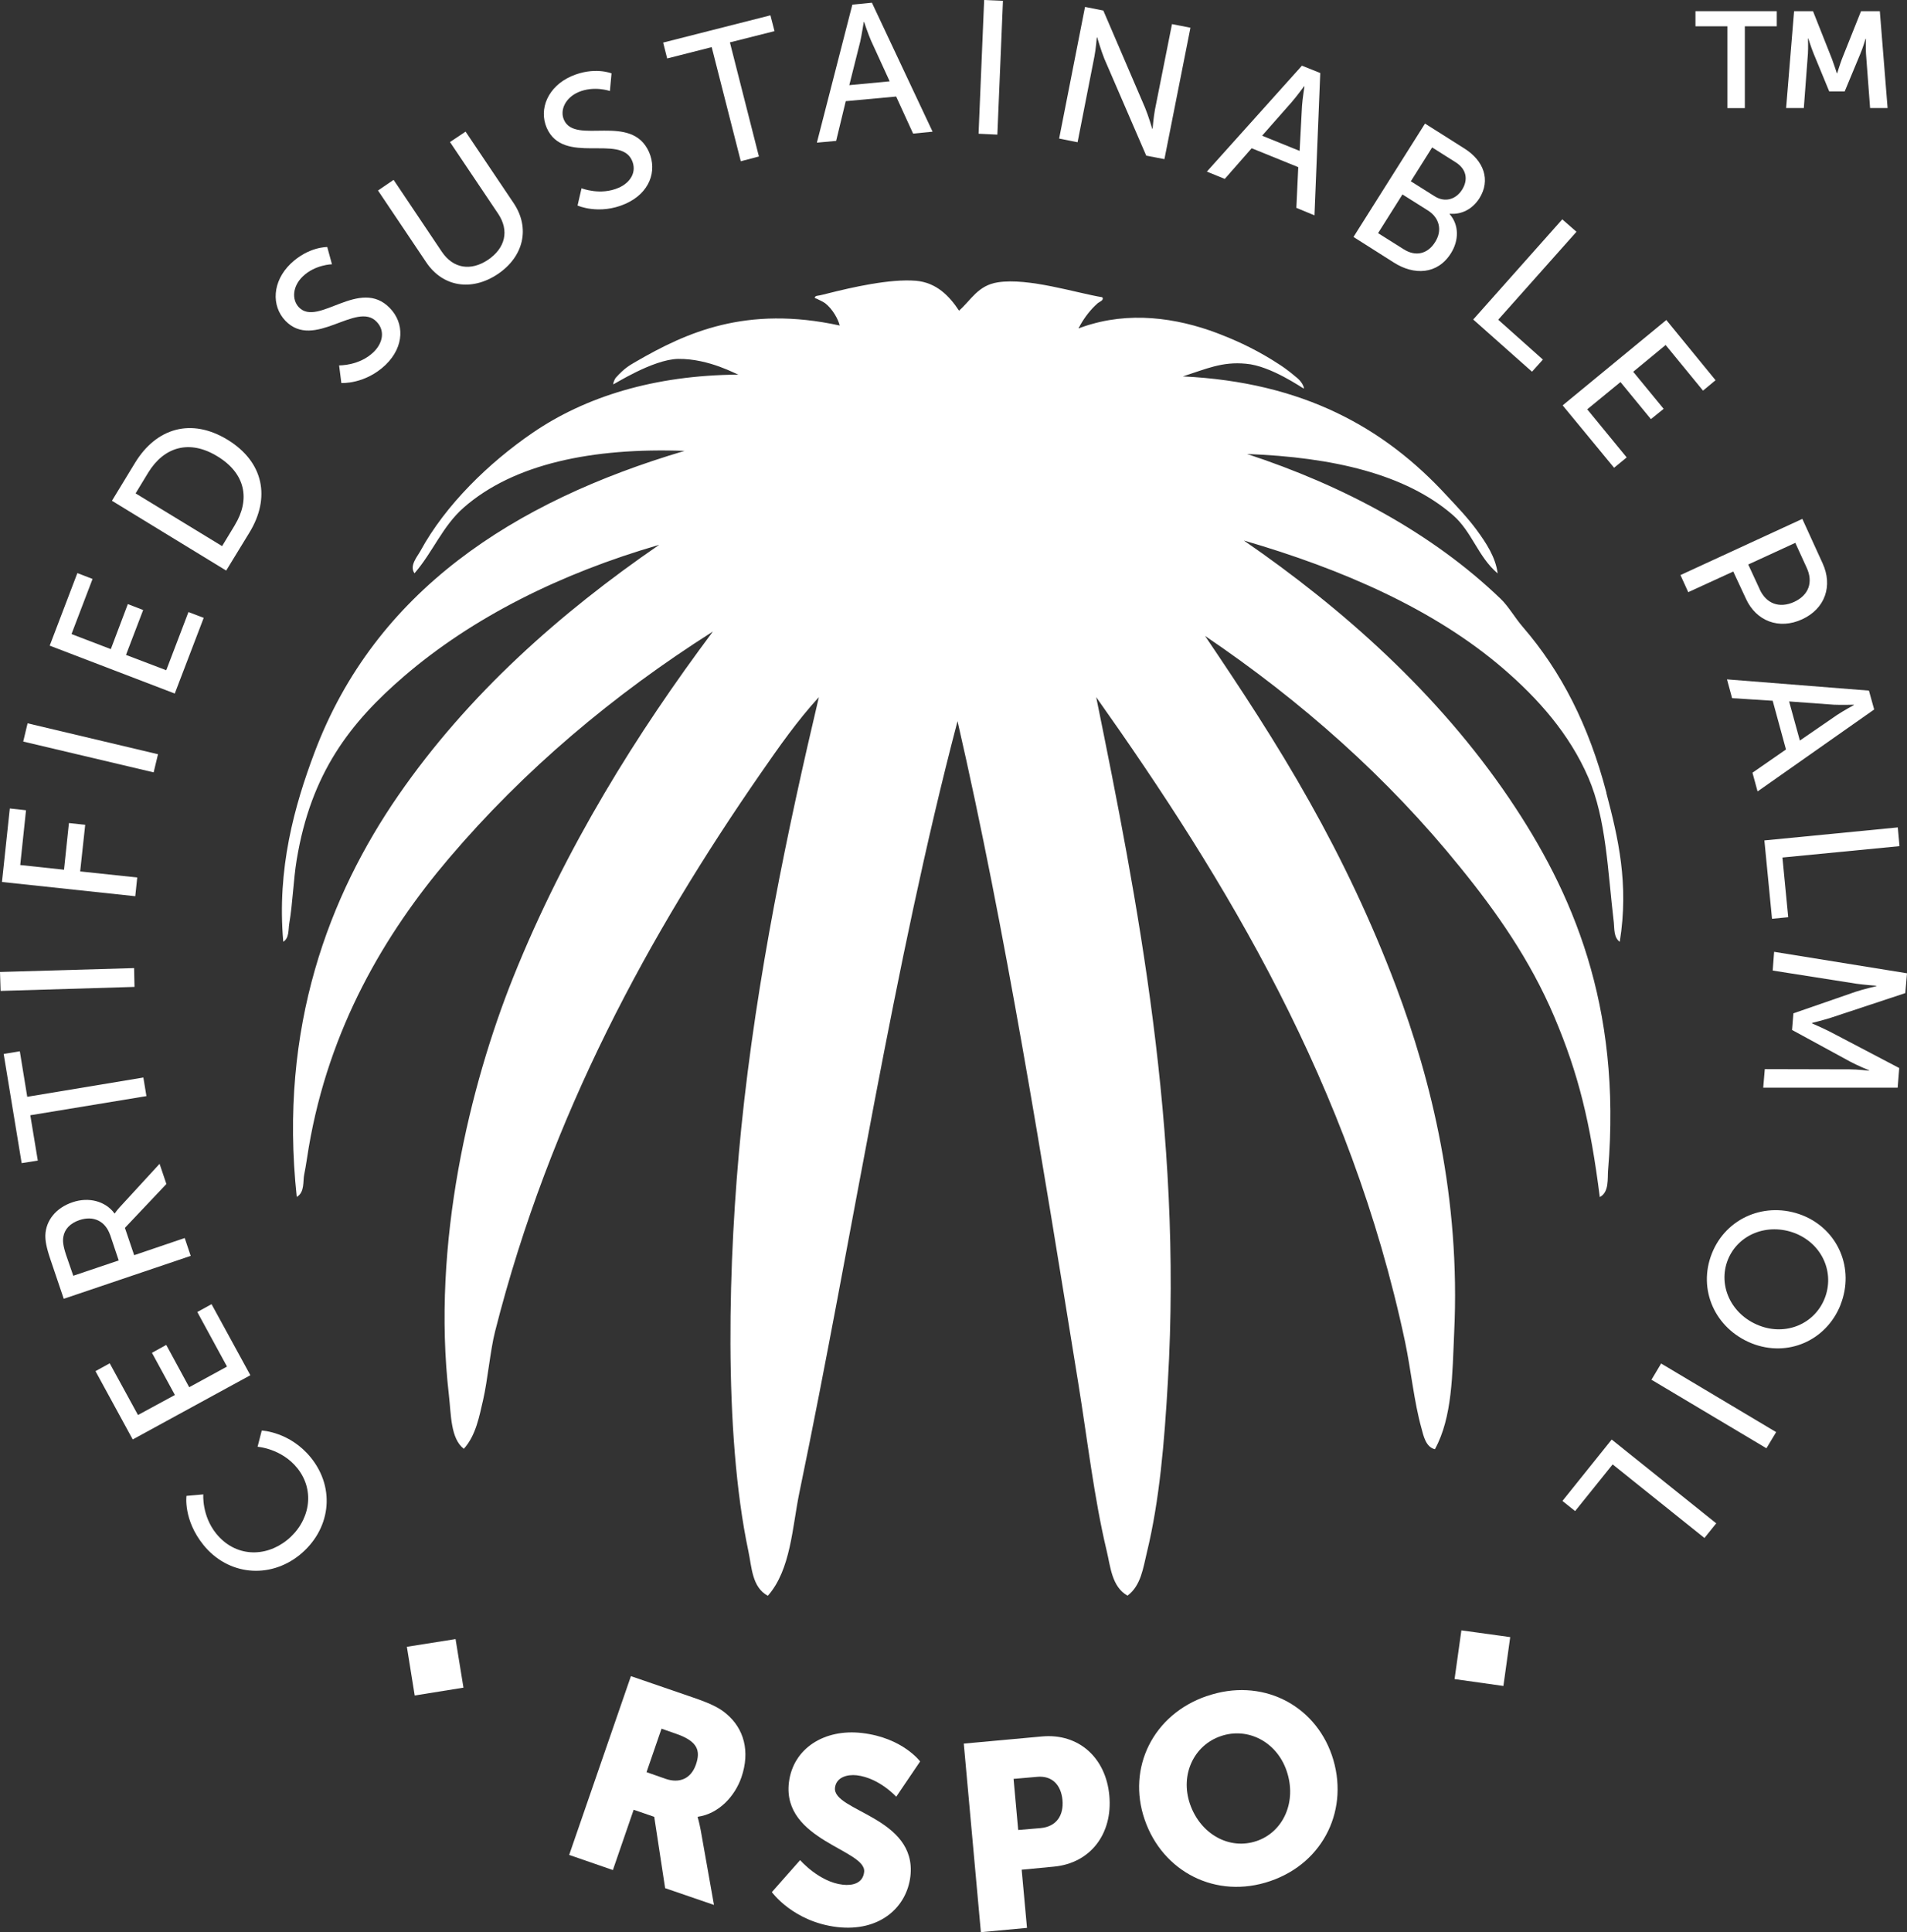 <?xml version="1.0" encoding="UTF-8"?><svg xmlns="http://www.w3.org/2000/svg" width="280" height="283.6" viewBox="0 0 280 283.6"><rect x="0" y="0" width="280" height="283.6" fill="#333333" stroke="none"/><defs><style>.an,.ao{fill:#fff;}.ao{fill-rule:evenodd;}</style></defs><g id="a"/><g id="b"><g id="c"><path id="d" class="an" d="M29.87,226.77c-2.98-3.69-2.49-7.2-2.49-7.2l2.47-.22s-.24,3.1,1.89,5.75c2.77,3.43,7.17,3.57,10.43,.94,3.27-2.65,4.21-7.16,1.47-10.56-2.33-2.88-5.82-3.12-5.82-3.12l.61-2.38s4.13,.16,7.22,3.98c3.72,4.62,2.81,10.67-1.67,14.29-4.46,3.58-10.54,2.95-14.11-1.48"/><path id="e" class="an" d="M19.49,211.29l-5.47-10.03,2.09-1.15,4.15,7.59,5.42-2.94-3.37-6.19,2.1-1.16,3.37,6.21,5.55-3.03-4.36-8.01,2.09-1.15,5.7,10.43-17.28,9.43Z"/><path id="f" class="an" d="M16.16,181.25c-.7-2.01-2.42-2.86-4.5-2.16-1.38,.47-2.17,1.34-2.36,2.45-.1,.6-.06,1.27,.42,2.71l1.04,3.01,6.67-2.25-1.26-3.76Zm-6.8,9.39l-1.93-5.7c-.66-1.94-.78-2.83-.77-3.64,.08-2.14,1.53-4,3.99-4.83,2.38-.81,4.83-.17,6.17,1.65l.05-.03s.17-.29,.66-.84l5.9-6.42,1,2.96-6.09,6.44,1.36,4.01,7.42-2.52,.88,2.62-18.64,6.3Z"/><path id="g" class="an" d="M4.45,163.7l1.1,6.65-2.37,.38-2.64-16.03,2.37-.39,1.09,6.68,17.05-2.83,.45,2.73-17.05,2.81Z"/><path id="h" class="an" d="M.09,145.45l-.09-2.78,19.69-.57,.06,2.76L.09,145.45Z"/><path id="i" class="an" d="M.29,129.46l1.15-10.79,2.38,.26-.85,8.04,6.43,.69,.72-6.85,2.39,.26-.74,6.84,8.38,.89-.29,2.75L.29,129.46Z"/><path id="j" class="an" d="M3.41,108.85l.64-2.68,19.15,4.54-.64,2.66-19.14-4.52Z"/><path id="k" class="an" d="M7.29,94.79l4.07-10.67,2.23,.86-3.09,8.09,5.77,2.21,2.5-6.61,2.25,.87-2.52,6.59,5.91,2.25,3.26-8.54,2.24,.85-4.25,11.11-18.36-7.03Z"/><path id="l" class="an" d="M34.46,77.1c2.32-3.78,1.6-7.61-2.54-10.12-4.12-2.52-7.84-1.38-10.15,2.38l-1.86,3.06,12.7,7.74,1.85-3.05Zm-18.02-3.6l3.39-5.57c3.14-5.13,8.26-6.62,13.57-3.39,5.32,3.25,6.36,8.52,3.21,13.65l-3.4,5.56-16.78-10.25Z"/><path id="m" class="an" d="M49.79,53.63s2.98,.08,5.07-1.96c1.33-1.29,1.73-3.12,.43-4.45-2.95-3.07-9.17,4.23-13.38-.13-2.12-2.22-1.91-5.79,.75-8.37,2.64-2.53,5.39-2.46,5.39-2.46l.69,2.53s-2.48,.05-4.28,1.78c-1.51,1.44-1.65,3.41-.57,4.54,2.83,2.93,8.93-4.48,13.35,.11,2.13,2.18,2.18,5.61-.62,8.33-3.02,2.89-6.5,2.67-6.5,2.67l-.33-2.59Z"/><path id="n" class="an" d="M55.52,27.95l2.27-1.55,7.08,10.55c1.68,2.5,4.28,2.86,6.78,1.19,2.51-1.7,3.19-4.26,1.47-6.8l-7.05-10.49,2.29-1.53,7.08,10.53c2.42,3.63,1.46,7.82-2.37,10.39-3.82,2.55-8.06,1.89-10.49-1.74l-7.08-10.54Z"/><path id="o" class="an" d="M85.4,27.64s2.76,1.1,5.44-.08c1.7-.74,2.71-2.31,1.95-4.01-1.72-3.91-10.08,.75-12.51-4.77-1.22-2.81,.21-6.1,3.61-7.59,3.34-1.46,5.9-.42,5.9-.42l-.24,2.59s-2.33-.82-4.64,.17c-1.91,.84-2.74,2.65-2.1,4.07,1.64,3.73,9.92-1.1,12.49,4.73,1.21,2.79,.09,6.02-3.48,7.59-3.84,1.68-7.02,.25-7.02,.25l.59-2.55Z"/><path id="p" class="an" d="M104.49,6.92l-6.53,1.66-.59-2.33,15.75-4,.6,2.32-6.55,1.65,4.26,16.75-2.66,.7-4.27-16.74Z"/><path id="q" class="an" d="M126.82,3.23s-.28,1.82-.51,2.86l-1.61,6.41,5.93-.56-2.75-6c-.42-.97-1.01-2.72-1.01-2.72h-.05Zm4.76,10.94l-7.4,.68-1.41,5.83-2.83,.26L125.15,.68l2.87-.28,8.91,18.93-2.86,.28-2.49-5.44Z"/><path id="r" class="an" d="M144.51,0l2.75,.12-.82,19.64-2.76-.13,.82-19.63Z"/><path id="s" class="an" d="M159.32,1.02l2.68,.53,6.12,14.25c.49,1.17,1.06,3.1,1.06,3.1h.05s.15-1.75,.35-2.81l2.5-12.55,2.71,.53-3.82,19.29-2.67-.51-6.15-14.22c-.49-1.22-1.05-3.13-1.05-3.13h-.06s-.14,1.75-.36,2.84l-2.46,12.54-2.71-.54,3.8-19.32Z"/><path id="t" class="an" d="M191.47,12.67s-1.08,1.48-1.78,2.28l-4.38,4.97,5.51,2.23,.35-6.6c.07-1.04,.36-2.86,.36-2.86l-.06-.02Zm-.84,11.87l-6.85-2.78-3.95,4.5-2.63-1.07,13.96-15.55,2.69,1.08-.85,20.89-2.66-1.1,.28-5.97Z"/><path id="u" class="an" d="M210.63,28.8c1.5,.96,3.12,.5,4.04-.95,.93-1.47,.66-3.03-.94-4.03l-3.45-2.18-3.13,4.97,3.48,2.19Zm-4.54,7.78c1.79,1.15,3.56,.67,4.62-1.04,1.08-1.68,.68-3.55-1.06-4.65l-3.73-2.35-3.58,5.68,3.75,2.36Zm3.14-18.44l5.82,3.68c2.8,1.77,3.85,4.6,2.17,7.28-1.04,1.63-2.66,2.42-4.34,2.27l-.03,.06c1.41,1.61,1.36,3.88,.19,5.74-1.98,3.16-5.43,3.24-8.35,1.39l-5.96-3.78,10.5-16.64h0Z"/><path id="v" class="an" d="M229.39,32.2l2.08,1.82-11.49,12.91,6.56,5.85-1.6,1.78-8.63-7.66,13.08-14.71Z"/><path id="w" class="an" d="M244.66,46.97l7.23,8.84-1.84,1.53-5.49-6.7-4.76,3.93,4.47,5.44-1.87,1.51-4.47-5.44-4.88,4,5.79,7.06-1.85,1.52-7.55-9.16,15.2-12.51Z"/><path id="x" class="an" d="M258.36,86.49c.98,2.14,2.91,2.84,5.07,1.86,2.16-1,2.82-2.9,1.84-5.02l-1.67-3.65-6.91,3.18,1.68,3.63Zm6.27-10.33l2.99,6.55c1.49,3.27,.38,6.63-3.01,8.19-3.39,1.57-6.76,.26-8.25-3l-1.87-4.01-6.61,3.03-1.14-2.51,17.88-8.24Z"/><path id="y" class="an" d="M272.17,103.44s-1.83,.05-2.89,0l-6.59-.48,1.58,5.74,5.44-3.74c.88-.59,2.49-1.47,2.49-1.47l-.02-.06Zm-9.94,6.57l-1.95-7.15-5.96-.38-.75-2.76,20.84,1.65,.77,2.77-17.12,12.03-.75-2.75,4.92-3.41Z"/><path id="a`" class="an" d="M278.65,121.46l.25,2.74-17.19,1.67,.85,8.76-2.38,.23-1.12-11.5,19.58-1.91Z"/><path id="aa" class="an" d="M280,142.87l-.25,2.9-10.97,3.63c-1.12,.35-2.72,.75-2.72,.75v.07s1.51,.65,2.56,1.18l10.24,5.37-.23,2.88h-19.74l.23-2.72,12.42,.03c1.21,0,2.9,.2,2.9,.2v-.05s-1.77-.73-2.8-1.29l-8.52-4.64,.2-2.44,9.15-3.17c1.08-.36,3.03-.82,3.03-.82v-.06s-1.75-.13-2.95-.3l-12.27-1.93,.21-2.75,19.5,3.15Z"/><path id="ab" class="an" d="M253.69,184.93c-1.47,3.73,.45,7.99,4.56,9.62,3.98,1.58,8.18-.23,9.66-3.96,1.48-3.73-.3-7.95-4.31-9.56-4.11-1.6-8.43,.18-9.91,3.9m16.56,6.58c-2.1,5.29-7.78,7.76-13.05,5.67-5.38-2.16-7.96-7.89-5.85-13.19,2.08-5.26,7.92-7.72,13.31-5.6,5.25,2.1,7.67,7.84,5.58,13.12"/><path id="ac" class="an" d="M260.78,210.22l-1.42,2.36-16.88-10.06,1.42-2.38,16.89,10.07Z"/><path id="ad" class="an" d="M251.99,223.6l-1.73,2.15-13.48-10.8-5.51,6.85-1.86-1.49,7.23-9.01,15.35,12.3Z"/><g><path id="ae" class="an" d="M97.72,261.1c2.04,.7,3.73,0,4.46-2.09,.68-1.98,.34-3.39-2.88-4.51l-2.17-.76-2.2,6.38,2.79,.98Zm-5.11-15.08l9.14,3.14c2.69,.92,3.91,1.55,4.9,2.4,2.58,2.16,3.52,5.5,2.21,9.32-.96,2.79-3.34,5.36-6.4,5.79l-.02,.07s.2,.62,.45,1.93l1.94,10.94-7.17-2.46-1.6-10.47-3.02-1.04-3.05,8.85-6.42-2.22,9.07-26.25Z"/><path id="af" class="an" d="M117.48,273.03s2.79,3.22,6.25,3.61c1.4,.17,2.96-.18,3.15-1.86,.39-3.27-12.04-4.61-11.05-13.12,.61-5.08,5.28-7.94,10.77-7.28,5.94,.7,8.5,4.17,8.5,4.17l-3.51,5.18s-2.49-2.76-5.81-3.15c-1.38-.15-2.99,.28-3.18,1.82-.41,3.47,12.08,4.31,11.07,13.02-.55,4.58-4.53,8.15-10.74,7.44-6.47-.77-9.6-5.13-9.6-5.13l4.15-4.7Z"/><path id="ag" class="an" d="M152.82,268.33c2.35-.23,3.38-1.92,3.18-4.12-.21-2.2-1.51-3.62-3.75-3.4l-3.43,.3,.68,7.5,3.32-.28Zm-11.31-12.4l11.5-1.05c5.38-.48,9.37,3.13,9.87,8.69,.51,5.59-2.76,9.92-8.15,10.42l-4.72,.45,.78,8.54-6.77,.63-2.51-27.67Z"/><path id="ah" class="an" d="M184.51,270.23c3.94-1.34,5.94-5.81,4.4-10.3-1.47-4.3-5.74-6.46-9.68-5.09-3.93,1.34-5.98,5.65-4.51,9.95,1.55,4.49,5.85,6.79,9.78,5.44m-7.28-21.28c7.94-2.74,15.75,1.17,18.34,8.7,2.64,7.74-1.11,15.75-9.05,18.46-7.94,2.72-15.82-1.34-18.45-9.05-2.59-7.54,1.21-15.41,9.16-18.12"/></g><path id="ai" class="ao" d="M68.04,247.72l-7.15,1.15-1.15-7.15,7.15-1.13,1.16,7.13Z"/><path id="aj" class="ao" d="M220.73,247.47l-7.16-1.01,1-7.15,7.17,.99-1,7.17Z"/><path id="ak" class="an" d="M235.87,116.36c-2.59-9.89-6.64-17.81-12.26-24.31-1.21-1.4-2.1-3.03-3.28-4.16-10.06-9.67-23.17-16.64-37.22-21.25,12.59,.47,23.29,2.95,30.22,8.97,2.83,2.47,3.65,6.08,6.57,8.56-.31-2.4-1.7-4.49-3.07-6.36-1.29-1.76-2.94-3.49-4.38-5.03-9.22-10.04-21.16-16.69-38.77-17.53,3.43-1.1,5.76-2.2,9.26-1.86,3.65,.29,8.38,3.64,8.48,3.64s-.07-.78-.92-1.52c-1.55-1.33-2.58-1.96-2.58-1.96-3.12-2.06-5.99-3.37-8.06-4.2-5.86-2.42-12.85-3.71-19.57-1.78-.66,.17-1.29,.41-1.93,.63,0-.17,.17-.22,.21-.41,.73-1.3,1.6-2.4,2.61-3.29,.21-.18,.99-.44,.66-.87-3.79-.62-10.83-2.89-15.33-2.19-2.94,.45-3.94,2.63-5.7,4.16-1.4-2.13-3.3-4.13-6.34-4.39-3.81-.31-9.39,.97-12.93,1.86,0,0-1.17,.31-1.57,.35-.12,.01-.33,.11-.33,.25s.23,.15,.33,.2c.1,.08,.82,.36,1.2,.65,1.11,.87,1.91,2.37,2.12,3.26-13.76-3-22.56,1.05-29.88,5.28-.82,.49-1.63,.86-3.01,2.4-.13,.15-.37,.7-.37,.96,0,.09,5.8-3.67,9.54-3.74,4.57-.06,8.75,2.36,8.84,2.31-12.38,.08-22.51,3.26-30.24,8.56-6.35,4.35-12.74,10.53-16.43,17.3-.46,.85-1.68,2.19-.88,3.3,2.73-3.16,4.1-6.91,7.23-9.65,7.34-6.43,18.89-8.81,32.42-8.32-25.17,7.45-45.42,20.65-54.32,44.24-2.96,7.86-5.55,17.09-4.6,27.81,.88-.51,.74-1.82,.87-2.61,.53-3.1,.61-6.46,1.1-9.41,2.1-12.75,7.87-20.16,15.78-26.96,10.05-8.63,22.96-15.08,37.45-19.28-14.54,9.98-28.07,21.96-38.32,36.8-10.05,14.57-17.59,33.92-14.9,58.92,1.19-.69,.89-2.3,1.09-3.27,.28-1.37,.45-2.71,.66-3.94,2.98-17.57,11.18-31.42,20.59-42.49,11.03-12.97,24.11-24,38.76-33.29-11.09,14.82-21.67,31.69-29.34,50.81-6.28,15.69-12.01,38.93-9.42,61.28,.33,2.88,.24,6.36,2.19,7.87,1.78-1.96,2.28-4.81,2.84-7.21,.65-2.81,1.06-7.34,1.75-10.02,8.08-31.86,22.77-58.5,38.99-81.91,2.68-3.87,5.42-7.78,8.55-11.19-4.55,19.28-9.14,41.02-11.4,63.31-1.93,19.09-2.64,44.6,1.05,62.04,.5,2.33,.52,5.31,2.86,6.55,3.39-3.84,3.58-10.09,4.63-15.15,7.88-37.95,13.81-77.45,23.22-113.23,7.06,30.77,12.42,64.39,17.74,97.24,1.33,8.23,2.32,16.86,4.16,24.55,.55,2.26,.73,5.28,3.06,6.57,1.98-1.48,2.29-4.05,2.85-6.37,1.85-7.63,2.56-16.11,3.07-24.97,2.18-36.95-4.49-70.88-10.52-100.54,19.07,26.92,37.35,56.91,45.35,94.62,.88,4.19,1.32,8.83,2.41,12.7,.28,1.04,.62,2.76,1.97,3.07,2.58-4.68,2.56-11.06,2.83-17.1,.95-19.73-3.34-37.02-8.53-50.81-3.6-9.55-7.94-18.66-12.71-27.13-4.88-8.71-10.23-16.78-15.34-24.34,14.17,9.59,26.87,20.84,37.46,33.96,5.31,6.53,10.26,13.58,13.8,21.9,3.58,8.42,5.32,15.61,6.7,26.51,1.41-.72,1.11-2.78,1.22-3.94,2.02-24.3-5.28-40.91-14.49-54.54-10.47-15.48-24.55-27.95-38.99-37.89,14.53,4.22,28.01,10.13,38.11,18.82,5.09,4.39,9.69,9.54,12.48,16,2.62,6.08,2.82,13.57,3.73,21.25,.09,.9-.02,2.21,.87,2.83,1.37-8.48-.23-15.27-1.98-21.9"/><path id="al" class="an" d="M253.62,3.86h-4.68V1.64h11.94V3.86h-4.69V15.87h-2.56V3.86Z"/><path id="am" class="an" d="M263.42,1.64h2.78l2.78,7.01c.32,.85,.72,2.1,.72,2.1h.05s.38-1.25,.7-2.1l2.8-7.01h2.76l1.14,14.22h-2.57l-.6-7.97c-.06-.93-.01-2.2-.01-2.2h-.05s-.42,1.39-.77,2.2l-2.3,5.53h-2.27l-2.28-5.53c-.34-.81-.79-2.24-.79-2.24h-.05s.05,1.3-.01,2.24l-.6,7.97h-2.6l1.17-14.22h0Z"/></g></g></svg>